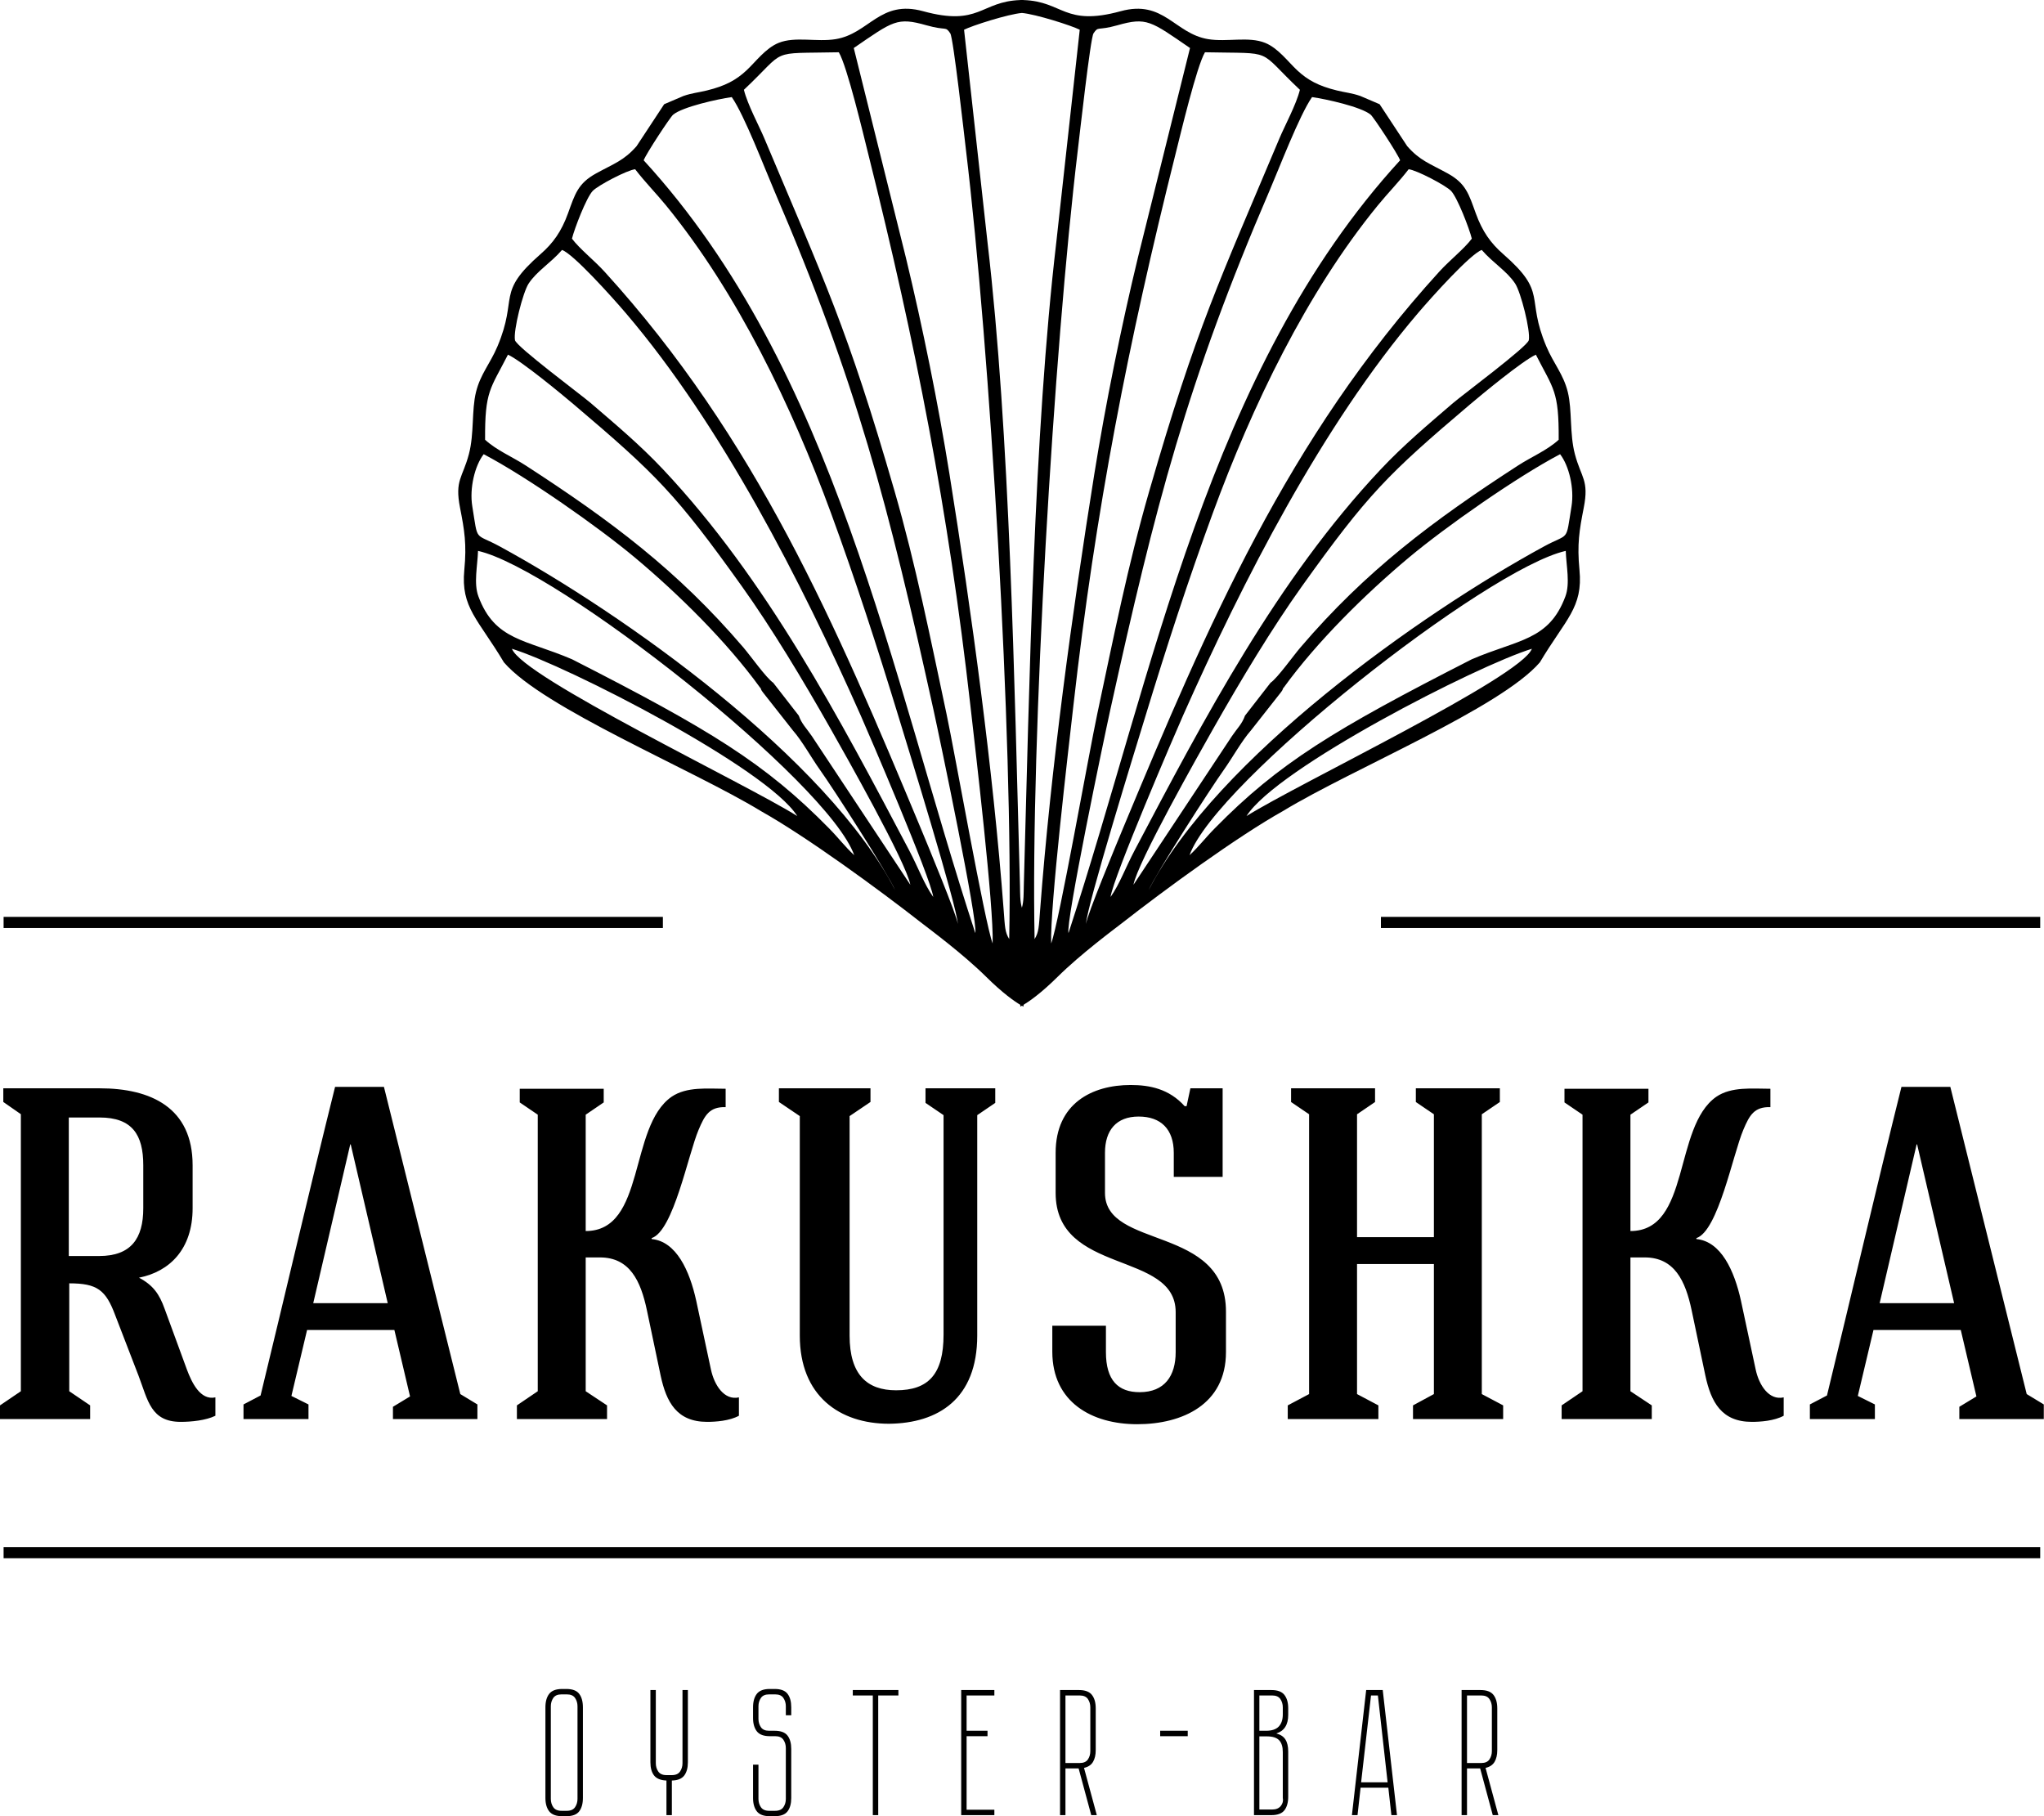 <?xml version="1.0" encoding="UTF-8"?> <svg xmlns="http://www.w3.org/2000/svg" width="1112" height="988" viewBox="0 0 1112 988" fill="none"> <path d="M54.19 607.915C72.013 607.915 77.945 617.408 77.945 633.892V657.293C77.945 673.792 71.234 683.27 53.94 683.27H37.427C37.427 655.247 37.427 635.938 37.427 607.915H54.19ZM75.369 748.381C80.52 761.965 82.08 773.489 98.344 773.489C104.01 773.489 112.016 772.724 117.182 770.163V760.17C108.926 761.965 104.275 751.957 101.684 745.04L89.557 711.984C86.716 704.037 83.361 699.165 75.619 695.059C92.398 691.733 104.79 679.429 104.79 657.293V633.892C104.79 602.543 82.08 592.035 54.19 592.035H1.796V599.467L11.347 606.12C11.347 656.013 11.347 707.113 11.347 756.829L0 764.526V771.959C14.968 771.959 34.071 771.959 49.039 771.959V764.526L37.677 756.829C37.677 740.433 37.677 714.28 37.677 698.135C52.91 698.135 57.561 701.726 62.712 715.56L75.369 748.381ZM190.55 622.53H190.8L210.934 708.908H170.416L190.55 622.53ZM167.061 723.508H214.555L223.076 759.655L213.775 765.292V771.959H259.723V764.011L250.422 758.374L208.874 591.255H182.293C169.121 644.062 154.668 706.082 141.761 759.14L132.474 764.011V771.959H167.826V764.011L158.539 759.39L167.061 723.508ZM394.773 592.285C384.971 592.285 373.609 591.004 365.352 596.641C341.863 613.051 351.415 669.685 318.638 669.685V606.385L328.44 599.717V592.285H282.756V599.717L292.559 606.385C292.559 656.616 292.559 706.597 292.559 756.829L281.211 764.526V771.959C295.929 771.959 315.283 771.959 330.251 771.959V764.526L318.638 756.829C318.638 732.486 318.638 708.393 318.638 684.035H326.38C342.643 684.035 348.574 696.854 351.93 712.749L359.421 748.381C362.512 762.731 368.193 773.489 384.706 773.489C389.357 773.489 396.848 772.974 401.999 770.163V760.17C394.008 761.965 388.592 753.503 386.781 745.04L378.775 707.628C375.169 691.217 367.943 675.322 354.52 674.042V673.527C366.382 669.686 374.389 627.917 380.07 614.582C383.426 606.635 386.001 602.028 394.773 602.278V592.285ZM487.509 756.314C471.761 756.314 462.21 747.866 462.21 726.54V607.15L473.572 599.467V592.035H423.752V599.467L435.114 607.15V726.54C435.114 759.39 456.793 774.52 483.638 774.52C510.484 774.255 531.648 760.935 531.648 726.54V606.635L541.45 599.967V592.035H503.507V599.967L513.324 606.635V726.04C513.324 747.601 505.068 756.314 487.509 756.314ZM601.66 735.562V721.212H572.489V735.297C572.489 762.731 593.918 774.77 618.688 774.77C643.223 774.77 666.962 764.011 666.962 735.562V713.515C666.962 666.094 601.145 679.944 601.145 648.933V627.137C601.145 614.833 607.341 607.4 619.468 607.4C631.596 607.4 638.572 614.332 638.572 627.137V640.221H665.152C665.152 624.06 665.152 607.915 665.152 592.035H647.609L645.533 601.763H644.503C635.982 592.285 625.399 590.239 615.082 590.239C594.169 590.239 574.3 600.233 574.3 627.137V648.933C574.3 693.778 639.602 680.194 639.602 713.78V735.562C639.602 748.381 633.671 757.344 619.983 757.344C608.371 757.344 601.66 750.942 601.66 735.562ZM712.19 606.164V758.374L700.578 764.526V771.959H749.882V764.526L738.27 758.374V687.626H780.083V758.374L768.72 764.526V771.959H817.76V764.526L806.148 758.374V606.164L815.964 599.497V592.035H770.266V599.497L780.083 606.164V673.026H738.27V606.164L748.072 599.497V592.035H702.388V599.497L712.19 606.164ZM963.156 592.285C953.339 592.285 941.977 591.004 933.721 596.641C910.231 613.051 919.783 669.685 887.007 669.685V606.385L896.809 599.717V592.285H851.125V599.717L860.942 606.385C860.942 656.616 860.942 706.597 860.942 756.829L849.58 764.526V771.959C864.297 771.959 883.651 771.959 898.619 771.959V764.526L887.007 756.829C887.007 732.486 887.007 708.393 887.007 684.035H894.748C911.011 684.035 916.943 696.854 920.298 712.749L927.789 748.381C930.88 762.731 936.561 773.489 953.074 773.489C957.725 773.489 965.217 772.974 970.382 770.163V760.17C962.376 761.965 956.96 753.503 955.15 745.04L947.143 707.628C943.538 691.217 936.311 675.322 922.888 674.042V673.527C934.751 669.686 942.757 627.917 948.438 614.582C951.794 606.635 954.37 602.028 963.156 602.278V592.285ZM1042.71 622.53H1042.97L1063.1 708.908H1022.59L1042.71 622.53ZM1019.23 723.508H1066.72L1075.23 759.655L1065.94 765.292V771.959H1111.89V764.011L1102.59 758.374L1061.04 591.255H1034.45C1021.29 644.062 1006.84 706.082 993.931 759.14L984.629 764.011V771.959H1020V764.011L1010.71 759.39L1019.23 723.508Z" fill="black"></path> <path fill-rule="evenodd" clip-rule="evenodd" d="M501.61 502.271C505.775 505.524 523.805 518.829 536.535 531.412C545.484 540.272 551.871 544.717 555.08 546.63V547.587C555.3 547.484 555.595 547.322 555.948 547.131C556.301 547.322 556.581 547.484 556.816 547.587V546.63C560.01 544.717 566.397 540.272 575.361 531.412C588.077 518.829 606.106 505.524 610.271 502.271C633.805 483.845 673.248 455.027 698.15 441.104L698.165 441.09C735.577 418.366 816.216 385.236 837.733 360.319C851.774 336.741 861.281 330.589 859.28 310.014C857.926 296.091 859.206 288.452 861.605 276.237C864.593 261.077 860.178 259.959 856.763 246.948C853.864 235.895 855.35 223.15 852.951 213.333C850.523 203.487 845.254 197.924 841.251 188.446C829.786 161.291 842.354 159.687 817.702 138.141C811.02 132.312 806.443 125.94 802.882 116.079C799.07 105.57 797.524 99.816 787.619 94.355C777.685 88.88 772.49 87.394 765.572 79.52L750.546 56.693L740.037 52.204C735.416 50.599 732.134 50.393 727.321 49.216C717.357 46.788 711.455 43.579 705.818 38.34C700.696 33.586 695.442 26.242 688.29 23.328C679.282 19.678 667.493 22.989 657.264 21.297C638.97 18.279 633.172 -0.339 609.697 6.093C578.908 14.541 578.466 0.765 556.816 0.029V0H555.948H555.08V0.029C533.415 0.765 532.974 14.541 502.184 6.093C478.724 -0.339 472.911 18.279 454.616 21.297C444.388 22.989 432.599 19.678 423.591 23.328C416.439 26.242 411.184 33.586 406.063 38.34C400.441 43.579 394.524 46.788 384.56 49.216C379.748 50.393 376.465 50.599 371.844 52.204L361.336 56.693L346.309 79.52C339.392 87.394 334.211 88.88 324.262 94.355C314.371 99.816 312.811 105.57 308.999 116.079C305.438 125.94 300.86 132.312 294.179 138.141C269.526 159.687 282.095 161.291 270.63 188.446C266.627 197.924 261.358 203.487 258.945 213.333C256.531 223.15 258.017 235.895 255.118 246.948C251.703 259.959 247.303 261.077 250.276 276.237C252.675 288.452 253.955 296.091 252.601 310.014C250.614 330.589 260.107 336.741 274.148 360.319C295.665 385.236 376.303 418.366 413.731 441.09V441.104C438.633 455.027 478.076 483.845 501.61 502.271ZM555.948 493.809C554.859 490.173 555.006 485.714 554.903 482.005C551.842 372.226 549.502 236.499 537.227 131.709L524.481 16.175C528.779 13.952 548.501 7.668 555.948 7.05C563.38 7.668 583.117 13.952 587.414 16.175L574.669 131.709C562.38 236.499 560.039 372.226 556.978 482.005C556.875 485.714 557.022 490.173 555.948 493.809ZM698.504 373.889C698.297 374.227 697.974 374.33 697.871 374.889C697.768 375.566 696.87 376.508 696.693 376.832L680.533 397.363C675.559 403 670.275 412.523 665.933 418.601C658.56 428.918 629.154 474.661 624.827 484.36C661.798 412.464 772.946 333.739 840 297.254C854.07 289.6 851.7 295.37 854.953 275.457C856.542 265.655 853.599 253.366 848.742 247.081C825.238 259.429 786.427 286.613 766.485 303.303C742.716 323.186 716.489 349.089 698.504 373.889ZM647.154 465.227C652.378 460.4 655.278 456.279 660.929 450.553C695.678 415.187 725.673 396.907 800.615 358.685C825.871 347.794 842.649 348.574 851.627 324.437C854.246 317.373 852.113 308.012 851.818 299.682C808.798 309.381 661.386 425.254 647.154 465.227ZM678.149 443.93C706.422 426.166 827.519 368.473 833.392 352.931C803.573 362.085 694.545 417.865 678.149 443.93ZM677.325 389.298L691.218 371.416C694.986 368.855 703.39 356.993 707.467 352.224C743.216 310.367 779.672 283.154 825.841 253.248C833.244 248.45 841.736 244.962 847.977 239.222C848.139 212.524 845.136 211.759 835.555 192.935C828.137 196.364 805.987 214.702 799.703 220.03C754.917 258.031 744.173 268.745 708.262 318.977C692.087 341.627 675.191 369.68 659.796 396.834C652.555 409.638 618.778 469.274 616.644 481.313L670.275 400.351C673.204 396.039 675.662 393.934 677.325 389.298ZM604.178 487.951C609.094 481.048 612.317 471.967 617.321 462.504C655.131 390.888 694.721 315.297 751.164 255.323C763.821 241.886 776.684 231.156 790.46 219.294C795.699 214.79 831.022 188.549 831.714 185.06C832.729 179.968 827.386 158.951 824.296 154.271C819.777 147.413 812.434 143.233 806.12 135.977C799.968 138.155 779.157 161.277 771.415 170.357C719.388 231.333 676 316.328 643.577 389.328C639.294 398.968 605.664 477.163 604.178 487.951ZM800.718 129.825C799.335 124.247 792.888 107.528 789.444 103.878C786.516 100.802 770.532 92.472 766.352 92.074C760.98 99.05 755.064 105.011 749.618 111.678C710.734 159.202 681.107 221.09 659.855 278.989C646.403 315.636 634.747 351.591 622.943 390.269C618.263 405.576 591.241 492.867 590.814 502.654C591.138 498.327 607.43 459.06 610.977 450.539C657.132 339.773 700.388 238.53 782.954 147.839C788.738 141.481 796.494 135.462 800.718 129.825ZM761.702 87.202C760.348 83.538 747.263 63.698 745.689 62.388C740.523 58.12 721.463 53.896 713.795 52.822C706.937 62.624 695.855 91.677 690.615 103.834C645.873 207.873 628.565 274.927 603.986 386.369C600.675 401.381 579.702 501.727 581.292 507.585C627.535 366.765 657.191 201.235 761.702 87.202ZM707.187 48.848C683.094 26.153 694.545 29.259 655.543 28.435C651.039 35.985 642.297 72.749 639.53 83.744C613.715 186.812 596.01 277.238 583.956 383.867C581.13 408.784 571.166 493.499 571.872 513.236C576.155 501.859 592.359 409.874 596.966 388.268C605.753 347.088 613.626 307.291 625.224 267.171C651.054 177.79 663.402 152.917 696.075 75.222C698.901 68.496 705.215 56.869 707.187 48.848ZM647.404 26.124C625.975 11.421 623.9 9.213 607.857 13.761C596.746 16.896 597.687 14.011 594.891 18.162C593.228 20.62 587.311 73.809 586.355 81.698C573.256 190.609 560.628 402.22 562.851 510.852C565.191 507.04 565.161 504.258 565.868 494.912C571.667 418.204 583.308 333.165 595.318 258.016C601.382 220.162 609.977 177.657 619.057 140.127L647.404 26.124ZM413.377 373.889C413.583 374.227 413.907 374.33 414.01 374.889C414.128 375.566 415.011 376.508 415.202 376.832L431.362 397.363C436.337 403 441.606 412.523 445.948 418.601C453.336 428.918 482.727 474.661 487.054 484.36C450.098 412.464 338.935 333.739 271.881 297.254C257.811 289.6 260.195 295.37 256.943 275.457C255.339 265.655 258.282 253.366 263.139 247.081C286.643 259.429 325.454 286.613 345.396 303.303C369.165 323.186 395.392 349.089 413.377 373.889ZM464.728 465.227C459.503 460.4 456.603 456.279 450.966 450.553C416.203 415.187 386.209 396.907 311.281 358.685C286.01 347.794 269.232 348.574 260.269 324.437C257.635 317.373 259.769 308.012 260.063 299.682C303.083 309.381 450.51 425.254 464.728 465.227ZM433.732 443.93C405.474 426.166 284.362 368.473 278.504 352.931C308.323 362.085 417.337 417.865 433.732 443.93ZM434.556 389.298L420.663 371.416C416.895 368.855 408.491 356.993 404.429 352.224C368.665 310.367 332.209 283.154 286.04 253.248C278.637 248.45 270.145 244.962 263.904 239.222C263.742 212.524 266.745 211.759 276.341 192.935C283.759 196.364 305.894 214.702 312.178 220.03C356.964 258.031 367.723 268.745 403.62 318.977C419.794 341.627 436.705 369.68 452.085 396.834C459.341 409.638 493.118 469.274 495.252 481.313L441.606 400.351C438.677 396.039 436.219 393.934 434.556 389.298ZM507.718 487.951C502.788 481.048 499.565 471.967 494.575 462.504C456.765 390.888 417.16 315.297 360.717 255.323C348.06 241.886 335.197 231.156 321.421 219.294C316.182 214.79 280.874 188.549 280.167 185.06C279.152 179.968 284.494 158.951 287.585 154.271C292.103 147.413 299.448 143.233 305.762 135.977C311.928 138.155 332.724 161.277 340.481 170.357C392.493 231.333 435.896 316.328 468.304 389.328C472.587 398.968 506.217 477.163 507.718 487.951ZM311.163 129.825C312.546 124.247 318.993 107.528 322.437 103.878C325.365 100.802 341.349 92.472 345.544 92.074C350.901 99.05 356.817 105.011 362.278 111.678C401.147 159.202 430.788 221.09 452.041 278.989C465.478 315.636 477.135 351.591 488.953 390.269C493.618 405.576 520.64 492.867 521.082 502.654C520.743 498.327 504.451 459.06 500.904 450.539C454.749 339.773 411.494 238.53 328.927 147.839C323.143 141.481 315.387 135.462 311.163 129.825ZM350.18 87.202C351.548 83.538 364.618 63.698 366.207 62.388C371.358 58.12 390.418 53.896 398.101 52.822C404.959 62.624 416.041 91.677 421.266 103.834C466.008 207.873 483.331 274.927 507.894 386.369C511.206 401.381 532.179 501.727 530.589 507.585C484.361 366.765 454.69 201.235 350.18 87.202ZM404.709 48.848C428.802 26.153 417.336 29.259 456.338 28.435C460.857 35.985 469.599 72.749 472.351 83.744C498.166 186.812 515.872 277.238 527.925 383.867C530.751 408.784 540.73 493.499 540.023 513.236C535.726 501.859 519.521 409.874 514.915 388.268C506.128 347.088 498.254 307.291 486.672 267.171C460.827 177.79 448.494 152.917 415.806 75.222C412.98 68.496 406.666 56.869 404.709 48.848ZM464.477 26.124C485.921 11.421 487.982 9.213 504.039 13.761C515.136 16.896 514.194 14.011 516.99 18.162C518.653 20.62 524.584 73.809 525.526 81.698C538.625 190.609 551.253 402.22 549.045 510.852C546.691 507.04 546.72 504.258 546.014 494.912C540.215 418.204 528.588 333.165 516.563 258.016C510.514 220.162 501.904 177.657 492.824 140.127L464.477 26.124Z" fill="black"></path> <path d="M317.122 978.109C317.122 981.171 316.444 983.599 315.105 985.365C313.766 987.131 311.44 988 308.099 988H305.848C302.507 988 300.167 987.131 298.783 985.365C297.415 983.599 296.723 981.171 296.723 978.109V928.79C296.723 925.655 297.415 923.198 298.783 921.446C300.167 919.68 302.507 918.797 305.848 918.797H308.099C311.44 918.797 313.766 919.68 315.105 921.446C316.444 923.198 317.122 925.655 317.122 928.79V978.109ZM314.178 928.201C314.178 926.509 313.736 925.008 312.853 923.698C311.97 922.388 310.484 921.74 308.394 921.74H305.451C303.361 921.74 301.874 922.388 300.991 923.698C300.108 925.008 299.666 926.509 299.666 928.201V978.595C299.666 980.287 300.108 981.803 300.991 983.098C301.874 984.408 303.361 985.071 305.451 985.071H308.394C310.484 985.071 311.97 984.408 312.853 983.098C313.736 981.803 314.178 980.287 314.178 978.595V928.201ZM371.298 919.385H374.226V958.696C374.226 961.699 373.579 964.083 372.269 965.849C370.959 967.615 368.707 968.528 365.513 968.602V987.425H362.57V968.602C359.361 968.469 357.11 967.527 355.8 965.805C354.49 964.068 353.842 961.699 353.842 958.696V919.385H356.786V959.182C356.786 960.889 357.227 962.391 358.11 963.686C358.993 964.996 360.48 965.658 362.57 965.658H365.513C367.603 965.658 369.09 964.996 369.973 963.686C370.856 962.391 371.298 960.889 371.298 959.182V919.385ZM427.519 928.201C427.519 926.509 427.077 925.008 426.194 923.698C425.311 922.388 423.825 921.74 421.735 921.74H418.409C416.319 921.74 414.832 922.388 413.949 923.698C413.066 925.008 412.625 926.509 412.625 928.201V935.075C412.625 936.767 413.066 938.268 413.949 939.578C414.832 940.888 416.319 941.536 418.409 941.536H421.441C424.781 941.536 427.122 942.419 428.461 944.185C429.8 945.951 430.463 948.365 430.463 951.441V978.109C430.463 981.171 429.8 983.599 428.461 985.365C427.122 987.131 424.781 988 421.441 988H418.792C415.465 988 413.111 987.131 411.742 985.365C410.373 983.599 409.681 981.171 409.681 978.109V959.962H412.625V978.595C412.625 980.287 413.066 981.803 413.949 983.098C414.832 984.408 416.319 985.071 418.409 985.071H421.735C423.825 985.071 425.311 984.408 426.194 983.098C427.077 981.803 427.519 980.287 427.519 978.595V950.955C427.519 949.248 427.077 947.747 426.194 946.437C425.311 945.127 423.825 944.479 421.735 944.479H418.792C415.465 944.479 413.111 943.596 411.742 941.83C410.373 940.064 409.681 937.65 409.681 934.574V928.79C409.681 925.655 410.373 923.198 411.742 921.446C413.111 919.68 415.465 918.797 418.792 918.797H421.441C424.781 918.797 427.122 919.68 428.461 921.446C429.8 923.198 430.463 925.655 430.463 928.79V933.102H427.519V928.201ZM488.759 922.329H477.78V987.425H474.836V922.329H463.945V919.385H488.759V922.329ZM540.963 919.385V922.329H525.863V941.536H537.24V944.479H525.863V984.482H540.963V987.425H522.919V919.385H540.963ZM596.699 987.425H593.667L586.809 962.023H579.641V987.425H576.698V919.385H587C590.326 919.385 592.681 920.269 594.05 922.035C595.433 923.801 596.111 926.244 596.111 929.379V952.03C596.111 954.635 595.625 956.783 594.639 958.446C593.667 960.109 592.034 961.213 589.738 961.728L596.699 987.425ZM587.383 959.079C589.487 959.079 590.974 958.432 591.857 957.122C592.74 955.812 593.167 954.311 593.167 952.618V928.79C593.167 927.098 592.74 925.596 591.857 924.287C590.974 922.977 589.487 922.329 587.383 922.329H579.641V959.079H587.383ZM631.168 944.479V941.536H646.166V944.479H631.168ZM700.827 932.911C700.827 938.269 698.678 941.639 694.366 943.007C696.647 943.596 698.295 944.685 699.311 946.289C700.326 947.894 700.827 950.072 700.827 952.809V977.418C700.827 980.552 700.135 983.01 698.767 984.776C697.398 986.543 695.043 987.425 691.717 987.425H682.209V919.385H691.717C695.043 919.385 697.398 920.269 698.767 922.035C700.135 923.801 700.827 926.214 700.827 929.29V932.911ZM697.883 953.104C697.883 950.234 697.221 948.085 695.882 946.687C694.542 945.274 692.305 944.582 689.156 944.582H685.138V984.379H692.099C694.189 984.379 695.764 983.731 696.809 982.422C697.854 981.112 698.207 979.64 697.883 978.006V953.104ZM688.773 941.536C691.908 941.536 694.204 940.77 695.676 939.24C697.147 937.694 697.883 935.487 697.883 932.617V928.79C697.883 927.098 697.442 925.596 696.559 924.287C695.676 922.977 694.189 922.329 692.099 922.329H685.138V941.536H688.773ZM735.487 987.425L743.243 919.385H752.251L760.007 987.425H756.96L755.297 972.517H740.197L738.534 987.425H735.487ZM740.491 969.573H754.9L749.616 922.329H745.878L740.491 969.573ZM815.154 987.425H812.108L805.249 962.023H798.096V987.425H795.153V919.385H805.441C808.781 919.385 811.136 920.269 812.505 922.035C813.873 923.801 814.565 926.244 814.565 929.379V952.03C814.565 954.635 814.08 956.783 813.094 958.446C812.108 960.109 810.474 961.213 808.193 961.728L815.154 987.425ZM805.838 959.079C807.928 959.079 809.414 958.432 810.297 957.122C811.18 955.812 811.622 954.311 811.622 952.618V928.79C811.622 927.098 811.18 925.596 810.297 924.287C809.414 922.977 807.928 922.329 805.838 922.329H798.096V959.079H805.838Z" fill="black"></path> <path fill-rule="evenodd" clip-rule="evenodd" d="M1.957 841.633H1109.94V847.682H1.957V841.633Z" fill="black"></path> <path fill-rule="evenodd" clip-rule="evenodd" d="M1.959 498.783H360.63V504.832H1.959V498.783Z" fill="black"></path> <path fill-rule="evenodd" clip-rule="evenodd" d="M751.268 498.783H1109.94V504.832H751.268V498.783Z" fill="black"></path> </svg> 